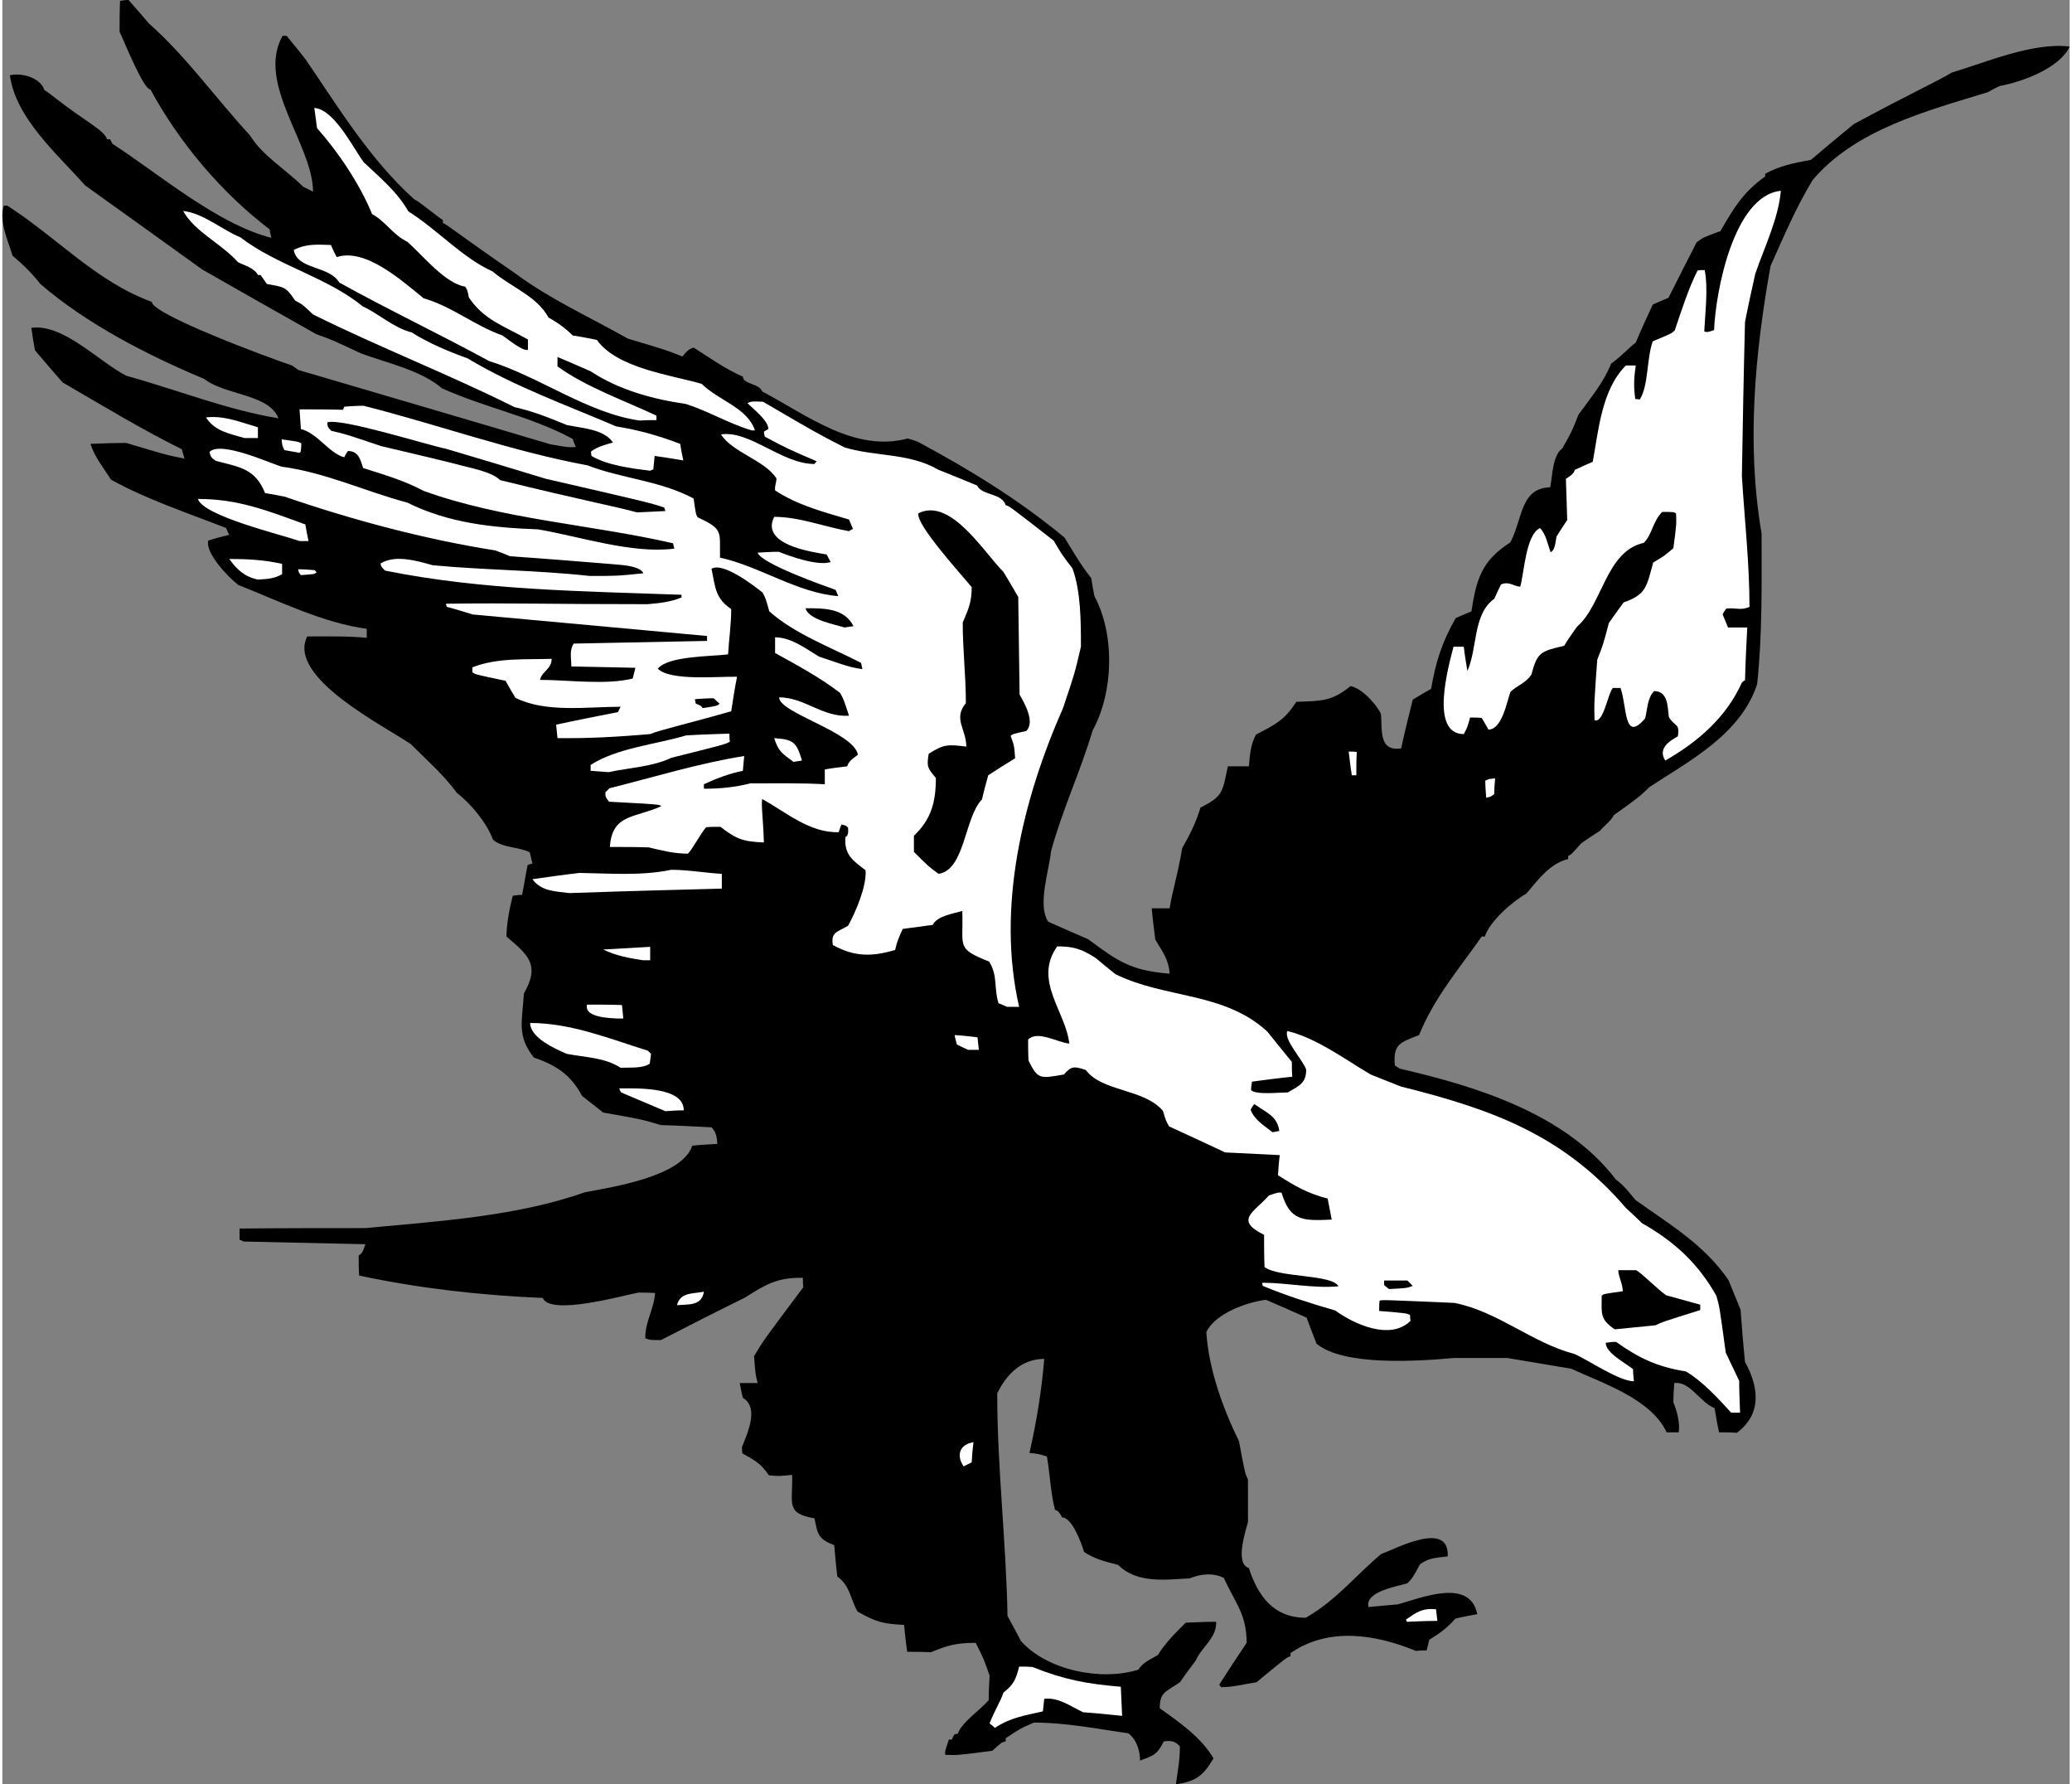 <?xml version="1.0" encoding="UTF-8"?>
<!DOCTYPE svg PUBLIC "-//W3C//DTD SVG 1.1//EN" "http://www.w3.org/Graphics/SVG/1.1/DTD/svg11.dtd">
<!-- Creator: CorelDRAW -->
<svg xmlns="http://www.w3.org/2000/svg" xml:space="preserve" width="7.848in" height="6.757in" version="1.1" style="shape-rendering:geometricPrecision; text-rendering:geometricPrecision; image-rendering:optimizeQuality; fill-rule:evenodd; clip-rule:evenodd"
viewBox="0 0 7847.73 6772.18"
 xmlns:xlink="http://www.w3.org/1999/xlink"
 xmlns:xodm="http://www.corel.com/coreldraw/odm/2003">
 <rect x="0" y="0" width="7847.73" height="6772.18" fill="#808080" stroke="none"/>
 <defs>
  <style type="text/css">
   <![CDATA[
    .fil0 {fill:black}
    .fil1 {fill:white}
   ]]>
  </style>
 </defs>
 <g id="Layer_x0020_1">
  <g id="_2008642412816">
   <path class="fil0" d="M4454.83 6772.18c6.8,-51 15.3,-90.09 15.3,-144.49 -20.4,-20.4 -30.6,-22.1 -61.19,-18.7 -25.5,51 -37.4,52.7 -90.09,73.09 0,-39.1 -13.6,-79.89 -44.2,-103.69 -118.99,-17 -237.98,-40.8 -358.67,-40.8 -51,22.1 -51,22.1 -107.09,59.49 0,3.4 0,6.8 0,11.9 -15.3,3.4 -15.3,3.4 -51,35.7 -130.89,17 -130.89,17 -178.48,15.3 -1.7,-11.9 -1.7,-11.9 13.6,-57.79 3.4,0 6.8,0 11.9,0 1.7,-6.8 5.1,-13.6 8.5,-18.7 3.4,-1.7 8.5,-3.4 13.6,-3.4 13.6,-42.5 84.99,-90.09 117.29,-127.49 0,-32.3 1.7,-62.89 3.4,-93.49 -22.1,-62.89 -22.1,-62.89 -52.7,-124.09 -71.39,0 -105.39,8.5 -169.98,35.7 -30.6,-1.7 -61.19,-1.7 -90.09,-1.7 -5.1,-34 -8.5,-67.99 -11.9,-101.99 -79.89,-5.1 -101.99,-8.5 -176.78,-51 -28.9,-51 -27.2,-96.89 -76.49,-132.59 -5.1,-40.8 -8.5,-79.89 -11.9,-118.99 -61.19,-23.8 -62.89,-40.8 -74.79,-101.99 -112.19,-18.7 -81.59,-57.79 -84.99,-164.89 -51,5.1 -51,5.1 -88.39,1.7 -30.6,-45.9 -52.7,-56.09 -100.29,-83.29 -1.7,-8.5 -1.7,-17 -1.7,-23.8 20.4,-52.7 66.29,-149.59 3.4,-186.98 -5.1,-18.7 -8.5,-37.4 -11.9,-56.09 22.1,0 44.2,0 67.99,0 -8.5,-34 -8.5,-34 -13.6,-101.99 34,-57.79 34,-57.79 186.98,-261.78 -1.7,-11.9 -1.7,-23.8 -1.7,-35.7 -95.19,-1.7 -139.39,23.8 -219.28,74.79 -107.09,52.7 -214.18,107.09 -319.57,161.49 -40.8,0 -40.8,0 -59.49,-6.8 0,-66.29 32.3,-107.09 37.4,-171.68 -22.1,-1.7 -42.5,-1.7 -62.89,-1.7 -51,8.5 -334.87,90.09 -363.77,20.4 -236.28,-10.2 -464.06,-35.7 -696.94,-84.99 -1.7,-25.5 -1.7,-51 -1.7,-76.49 17,-8.5 18.7,-25.5 25.5,-42.5 -154.69,-3.4 -309.37,-6.8 -462.36,-10.2 -5.1,-3.4 -10.2,-5.1 -15.3,-6.8 0,-15.3 0,-28.9 0,-42.5 158.09,-1.7 317.87,-1.7 477.66,-1.7 270.28,-25.5 574.55,-44.2 832.92,-135.99 96.89,-18.7 368.87,-57.79 407.96,-176.78 30.6,-3.4 62.89,-5.1 95.19,-6.8 -1.7,-25.5 -5.1,-45.9 -22.1,-62.89 -64.59,-3.4 -129.19,-6.8 -192.08,-8.5 -74.79,-22.1 -74.79,-22.1 -219.28,-47.6 -27.2,-22.1 -54.4,-42.5 -79.89,-62.89 -44.2,-81.59 -96.89,-115.59 -183.58,-146.19 -64.59,-83.29 -44.2,-132.59 -37.4,-243.08 62.89,-108.79 15.3,-146.19 -66.29,-215.88 0,-47.6 11.9,-107.09 23.8,-154.69 11.9,-1.7 23.8,-3.4 35.7,-3.4 6.8,-37.4 13.6,-74.79 20.4,-112.19 5.1,-3.4 11.9,-5.1 18.7,-6.8 -3.4,-15.3 -6.8,-28.9 -10.2,-42.5 -44.2,-22.1 -100.29,-15.3 -139.39,-47.6 -23.8,-64.59 -83.29,-135.99 -137.69,-178.48 -51,-69.69 -112.19,-122.39 -173.38,-183.58 -96.89,-67.99 -472.56,-253.28 -394.36,-409.66 76.49,0 151.29,-1.7 226.08,5.1 0,-11.9 0,-23.8 0,-34 -164.89,-22.1 -333.17,-105.39 -487.86,-166.58 -37.4,-28.9 -125.79,-120.69 -113.89,-168.28 25.5,-8.5 52.7,-15.3 79.89,-22.1 -5.1,-8.5 -8.5,-17 -11.9,-25.5 -142.79,-56.09 -302.57,-108.79 -436.86,-183.58 -27.2,-42.5 -62.89,-86.69 -78.19,-135.99 44.2,-1.7 90.09,-3.4 135.99,-3.4 152.99,45.9 152.99,45.9 220.98,59.49 -3.4,-11.9 -6.8,-23.8 -10.2,-35.7 -154.69,-76.49 -302.57,-166.58 -452.16,-253.28 -35.7,-40.8 -71.39,-81.59 -105.39,-122.39 -5.1,-28.9 -10.2,-57.79 -13.6,-84.99 120.69,-17 254.98,127.49 360.37,181.88 192.08,52.7 380.77,129.19 577.95,161.49 -37.4,-93.49 -202.28,-86.69 -282.17,-149.59 -212.48,-88.39 -447.06,-209.08 -622.14,-360.37 -30.6,-39.1 -66.29,-74.79 -105.39,-107.09 -17,-57.79 -51,-125.79 -34,-188.68 3.4,-1.7 8.5,-1.7 13.6,-1.7 188.68,120.69 338.27,288.97 549.05,365.47 0,47.6 445.36,212.48 532.05,241.38 6.8,5.1 15.3,10.2 23.8,17 317.87,93.49 637.44,186.98 957.01,282.17 67.99,11.9 67.99,11.9 96.89,10.2 -5.1,-10.2 -8.5,-20.4 -11.9,-30.6 -156.39,-84.99 -334.87,-118.99 -496.35,-192.08 -81.59,-69.69 -207.38,-95.19 -307.67,-132.59 -108.79,-51 -108.79,-51 -169.98,-73.09 -144.49,-81.59 -288.97,-163.19 -431.76,-244.78 -149.59,-107.09 -297.47,-214.18 -445.36,-319.57 -105.39,-118.99 -263.48,-254.98 -285.57,-418.16 44.2,-10.2 115.59,8.5 130.89,56.09 25.5,15.3 47.6,39.1 161.49,117.29 22.1,17 67.99,42.5 76.49,69.69 3.4,0 6.8,0 11.9,0 1.7,5.1 5.1,10.2 8.5,17 173.38,112.19 399.46,305.97 603.45,356.97 -3.4,-11.9 -5.1,-22.1 -6.8,-32.3 -181.88,-137.69 -343.37,-329.77 -452.16,-530.35 -27.2,0 -103.69,-192.08 -117.29,-219.28 0,-39.1 0,-78.19 1.7,-117.29 10.2,-1.7 20.4,-3.4 32.3,-3.4 25.5,28.9 51,57.79 76.49,88.39 142.79,125.79 254.98,285.57 384.17,424.96 47.6,78.19 135.99,129.19 202.28,195.48 11.9,5.1 23.8,11.9 37.4,18.7 0,-176.78 -217.58,-411.36 -115.59,-591.55 5.1,0 10.2,0 15.3,0 23.8,28.9 47.6,57.79 71.39,88.39 127.49,186.98 246.48,382.47 413.06,532.05 20.4,8.5 93.49,71.39 108.79,78.19 0,3.4 0,6.8 0,11.9 13.6,3.4 56.09,40.8 273.68,190.38 132.59,98.59 283.87,166.58 428.36,248.18 147.89,44.2 147.89,44.2 207.38,67.99 15.3,-18.7 22.1,-27.2 42.5,-34 61.19,39.1 120.69,81.59 186.98,110.49 0,28.9 62.89,25.5 73.09,56.09 168.28,88.39 350.17,232.88 552.45,178.48 11.9,3.4 23.8,6.8 37.4,11.9 202.28,108.79 382.47,219.28 557.55,363.77 64.59,105.39 64.59,105.39 101.99,154.69 3.4,22.1 6.8,44.2 11.9,67.99 78.19,146.19 73.09,363.77 -6.8,509.95 -45.9,154.69 -115.59,302.57 -158.09,458.96 -6.8,73.09 -52.7,203.98 -10.2,266.88 49.3,22.1 100.29,44.2 151.29,66.29 113.89,84.99 163.19,118.99 309.37,130.89 -3.4,-54.4 -27.2,-83.29 -54.4,-129.19 -5.1,-40.8 -10.2,-79.89 -13.6,-118.99 22.1,0 44.2,0 67.99,0 8.5,-57.79 30.6,-125.79 47.6,-227.78 30.6,-54.4 51,-95.19 69.69,-154.69 84.99,-42.5 83.29,-57.79 103.69,-156.39 25.5,0 52.7,0 79.89,0 3.4,-40.8 6.8,-84.99 27.2,-120.69 76.49,-39.1 108.79,-56.09 152.99,-124.09 96.89,-3.4 134.29,-1.7 205.68,-59.49 42.5,6.8 98.59,69.69 115.59,105.39 5.1,64.59 -8.5,142.79 76.49,130.89 13.6,-62.89 28.9,-124.09 44.2,-185.28 22.1,-13.6 45.9,-27.2 69.69,-40.8 17,-101.99 42.5,-180.18 93.49,-268.58 18.7,-8.5 39.1,-17 59.49,-25.5 18.7,-124.09 40.8,-193.78 147.89,-261.78 47.6,-91.79 37.4,-205.68 151.29,-209.08 8.5,-44.2 8.5,-120.69 45.9,-147.89 35.7,-62.89 35.7,-62.89 61.19,-127.49 47.6,-66.29 93.49,-118.99 124.09,-193.78 47.6,-35.7 67.99,-61.19 93.49,-79.89 20.4,-49.3 42.5,-96.89 64.59,-144.49 18.7,-8.5 39.1,-17 59.49,-25.5 35.7,-71.39 71.39,-141.09 107.09,-210.78 25.5,-18.7 25.5,-18.7 90.09,-42.5 52.7,-90.09 84.99,-146.19 169.98,-207.38 0,-3.4 0,-6.8 0,-10.2 56.09,-30.6 108.79,-40.8 173.38,-52.7 54.4,-45.9 108.79,-91.79 163.19,-135.99 214.18,-115.59 316.17,-161.49 372.27,-195.48 130.89,-39.1 307.67,-115.59 447.06,-98.59 -37.4,81.59 -180.18,134.29 -265.18,149.59 -15.3,6.8 -30.6,15.3 -45.9,23.8 -232.88,71.39 -501.45,141.09 -664.64,333.17 -62.89,103.69 -110.49,215.88 -159.79,326.37 -59.49,331.47 -91.79,679.94 -34,1014.81 0,190.38 3.4,382.47 -17,572.85 -62.89,188.68 -251.58,287.27 -407.96,389.26 -40.8,39.1 -40.8,39.1 -135.99,107.09 -10.2,22.1 -35.7,39.1 -52.7,59.49 -23.8,15.3 -47.6,30.6 -71.39,47.6 -37.4,42.5 -37.4,42.5 -49.3,47.6 0,3.4 0,6.8 0,11.9 -69.69,17 -115.59,79.89 -158.09,130.89 -54.4,30.6 -139.39,105.39 -158.09,163.19 -5.1,0 -8.5,0 -11.9,0 -88.39,125.79 -178.48,229.48 -237.98,373.97 -73.09,28.9 -98.59,34 -91.79,115.59 5.1,3.4 11.9,6.8 18.7,11.9 294.07,67.99 630.64,171.68 821.03,421.56 30.6,22.1 49.3,47.6 73.09,76.49 130.89,93.49 261.78,169.98 353.57,304.27 15.3,37.4 30.6,74.79 45.9,112.19 5.1,66.29 10.2,132.59 17,198.88 52.7,95.19 64.59,197.18 -30.6,268.58 -23.8,-1.7 -45.9,-1.7 -67.99,-1.7 -6.8,-30.6 -11.9,-61.19 -17,-91.79 -56.09,-22.1 -93.49,-103.69 -152.99,-95.19 -1.7,23.8 -3.4,47.6 -3.4,73.09 13.6,34 25.5,76.49 20.4,113.89 -15.3,0 -30.6,0 -45.9,0 -59.49,-127.49 -244.78,-186.98 -362.07,-241.38 -81.59,-13.6 -163.19,-27.2 -243.08,-40.8 -67.99,0 -135.99,0 -202.28,0 -132.59,11.9 -418.16,32.3 -521.85,-54.4 -13.6,-34 -25.5,-66.29 -37.4,-98.59 -52.7,-23.8 -103.69,-45.9 -154.69,-67.99 -76.49,10.2 -192.08,52.7 -226.08,122.39 8.5,139.39 62.89,290.67 124.09,414.76 22.1,118.99 22.1,118.99 34,146.19 0,52.7 0,105.39 0,159.79 -8.5,34 -51,158.09 3.4,175.08 34,105.39 93.49,188.68 215.88,188.68 113.89,-64.59 188.68,-159.79 285.57,-241.38 56.09,-20.4 260.08,-130.89 253.28,8.5 -40.8,5.1 -73.09,5.1 -105.39,30.6 -28.9,52.7 -28.9,52.7 -47.6,71.39 -37.4,11.9 -161.49,30.6 -147.89,90.09 37.4,-3.4 74.79,-6.8 112.19,-10.2 86.69,-23.8 273.68,-101.99 300.87,37.4 -28.9,5.1 -56.09,10.2 -83.29,17 -28.9,34 -59.49,56.09 -98.59,79.89 -3.4,13.6 -6.8,27.2 -10.2,40.8 -13.6,0 -27.2,0 -40.8,1.7 -152.99,-62.89 -331.47,-91.79 -475.96,8.5 0,3.4 0,6.8 0,11.9 -13.6,3.4 -13.6,3.4 -129.19,98.59 -45.9,6.8 -88.39,18.7 -134.29,18.7 -3.4,-3.4 -5.1,-6.8 -6.8,-10.2 34,-52.7 67.99,-105.39 103.69,-158.09 0,-108.79 -42.5,-149.59 -86.69,-246.48 -40.8,-20.4 -88.39,-15.3 -129.19,1.7 -91.79,5.1 -200.58,20.4 -271.98,-51 -45.9,-11.9 -90.09,-22.1 -129.19,-49.3 -10.2,-34 -45.9,-130.89 -83.29,-130.89 -8.5,-15.3 -13.6,-25.5 -27.2,-28.9 -17,-66.29 -18.7,-134.29 -30.6,-202.28 -32.3,-10.2 -32.3,-10.2 -66.29,-13.6 27.2,-120.69 45.9,-232.88 56.09,-356.97 -84.99,0 -142.79,57.79 -178.48,130.89 0,280.47 34,562.65 39.1,844.82 17,30.6 34,62.89 51,95.19 98.59,110.49 302.57,152.99 445.36,108.79 18.7,-28.9 44.2,-37.4 74.79,-56.09 28.9,-47.6 66.29,-83.29 105.39,-122.39 37.4,-1.7 76.49,-3.4 115.59,-3.4 1.7,62.89 -52.7,91.79 -78.19,147.89 -20.4,27.2 -40.8,54.4 -59.49,81.59 -54.4,37.4 -76.49,37.4 -76.49,98.59 73.09,52.7 158.09,110.49 203.98,190.38 -40.8,69.69 -69.69,86.69 -142.79,98.59z"/>
   <path class="fil1" d="M3768.1 6558c-6.8,-6.8 -13.6,-11.9 -20.4,-17 17,-45.9 40.8,-81.59 52.7,-117.29 39.1,-30.6 47.6,-51 59.49,-98.59 17,0 34,0 51,1.7 117.29,47.6 209.08,64.59 334.87,74.79 1.7,35.7 3.4,73.09 5.1,110.49 -49.3,-5.1 -98.59,-10.2 -147.89,-13.6 -47.6,-22.1 -93.49,-57.79 -147.89,-51 -1.7,15.3 -3.4,30.6 -5.1,47.6 -66.29,15.3 -125.79,23.8 -181.88,62.89z"/>
   <path class="fil1" d="M5331.95 6155.14c-1.7,-3.4 -3.4,-6.8 -3.4,-8.5 39.1,-27.2 61.19,-44.2 113.89,-39.1 1.7,13.6 3.4,28.9 5.1,44.2 -39.1,0 -78.19,1.7 -115.59,3.4z"/>
   <path class="fil1" d="M3649.11 5565.29c-28.9,-42.5 -15.3,-83.29 37.4,-91.79 -3.4,25.5 -5.1,51 -6.8,76.49 -10.2,5.1 -20.4,10.2 -30.6,15.3z"/>
   <path class="fil1" d="M6562.64 5361.31c-47.6,-52.7 -110.49,-120.69 -171.68,-156.39 -107.09,-17 -176.78,-49.3 -265.18,-112.19 -13.6,0 -27.2,1.7 -39.1,3.4 0,39.1 74.79,76.49 103.69,100.29 0,15.3 1.7,30.6 3.4,45.9 -56.09,0 -171.68,-79.89 -226.08,-103.69 -161.49,-42.5 -290.67,-161.49 -455.56,-193.78 -273.68,-11.9 -273.68,-11.9 -283.87,-8.5 -1.7,11.9 -1.7,25.5 -1.7,39.1 103.69,8.5 103.69,8.5 117.29,15.3 0,6.8 0,13.6 1.7,22.1 -76.49,76.49 -215.88,11.9 -285.57,-39.1 -93.49,-27.2 -185.28,-56.09 -275.37,-93.49 -1.7,-5.1 -1.7,-8.5 -1.7,-11.9 96.89,0 190.38,22.1 288.97,13.6 -22.1,-45.9 -226.08,-32.3 -280.47,-73.09 -1.7,-40.8 -1.7,-81.59 -1.7,-122.39 -113.89,-56.09 -39.1,-84.99 18.7,-149.59 35.7,-11.9 35.7,-11.9 47.6,-10.2 32.3,107.09 79.89,107.09 190.38,101.99 -5.1,-27.2 -10.2,-54.4 -15.3,-79.89 -74.79,-18.7 -124.09,-47.6 -188.68,-88.39 1.7,-25.5 3.4,-51 6.8,-76.49 -69.69,-3.4 -139.39,-6.8 -207.38,-10.2 -71.39,-34 -142.79,-66.29 -212.48,-98.59 -11.9,-20.4 -11.9,-20.4 -23.8,-59.49 -73.09,-84.99 -231.18,-71.39 -292.37,-154.69 -42.5,-13.6 -54.4,-17 -83.29,17 -90.09,15.3 -98.59,20.4 -134.29,-52.7 -1.7,-27.2 -1.7,-54.4 -1.7,-79.89 35.7,-35.7 108.79,10.2 156.39,15.3 -13.6,-122.39 -137.69,-239.68 -45.9,-368.87 62.89,0 93.49,10.2 146.19,44.2 23.8,20.4 49.3,40.8 74.79,61.19 188.68,93.49 411.36,66.29 576.25,217.58 30.6,37.4 61.19,76.49 93.49,115.59 0,18.7 0,37.4 1.7,56.09 -51,5.1 -101.99,11.9 -152.99,18.7 -1.7,10.2 -3.4,20.4 -3.4,32.3 18.7,18.7 110.49,8.5 139.39,8.5 44.2,-25.5 69.69,-35.7 69.69,-86.69 -11.9,-35.7 -86.69,-113.89 -71.39,-146.19 112.19,27.2 217.58,107.09 316.17,164.89 37.4,15.3 76.49,30.6 115.59,45.9 348.47,86.69 617.04,185.28 853.32,460.66 20.4,18.7 40.8,37.4 61.19,57.79 125.79,71.39 214.18,154.69 282.17,275.37 11.9,40.8 11.9,40.8 35.7,215.88 17,35.7 34,71.39 51,107.09 0,39.1 1.7,79.89 3.4,120.69 -11.9,0 -23.8,0 -34,0z"/>
   <path class="fil0" d="M6120.68 5045.14c-57.79,-39.1 -49.3,-61.19 -49.3,-127.49 6.8,-6.8 6.8,-6.8 79.89,-17 0,-28.9 -17,-56.09 -17,-79.89 22.1,0 44.2,0 67.99,0 22.1,11.9 81.59,73.09 113.89,95.19 42.5,11.9 84.99,23.8 129.19,35.7 0,6.8 0,13.6 0,20.4 -146.19,45.9 -146.19,45.9 -169.98,57.79 -52.7,5.1 -103.69,10.2 -154.69,15.3z"/>
   <path class="fil1" d="M2561.21 4953.35c11.9,-49.3 59.49,-42.5 101.99,-51 -8.5,54.4 -57.79,47.6 -101.99,51z"/>
   <path class="fil0" d="M5263.96 4892.16c-6.8,-5.1 -13.6,-10.2 -18.7,-15.3 0,-6.8 0,-11.9 0,-17 28.9,0 57.79,0 88.39,0 6.8,6.8 13.6,13.6 20.4,20.4 -22.1,8.5 -22.1,8.5 -90.09,11.9z"/>
   <path class="fil0" d="M4822 4297.21c-32.3,-25.5 -67.99,-45.9 -83.29,-84.99 3.4,-8.5 8.5,-15.3 13.6,-22.1 51,35.7 86.69,45.9 95.19,101.99 -8.5,1.7 -17,3.4 -25.5,5.1z"/>
   <path class="fil1" d="M2517.01 4217.32c-56.09,-23.8 -112.19,-47.6 -168.28,-71.39 -3.4,-5.1 -5.1,-10.2 -6.8,-15.3 67.99,0 244.78,-6.8 244.78,83.29 -23.8,0 -47.6,1.7 -69.69,3.4z"/>
   <path class="fil1" d="M2347.02 4052.43c-61.19,-39.1 -132.59,-39.1 -203.98,-52.7 -44.2,-18.7 -139.39,-61.19 -139.39,-117.29 154.69,0 300.87,59.49 447.06,105.39 3.4,3.4 6.8,6.8 11.9,11.9 -1.7,11.9 -3.4,23.8 -5.1,37.4 -28.9,18.7 -74.79,13.6 -110.49,15.3z"/>
   <path class="fil1" d="M3666.11 3984.44c-15.3,-6.8 -28.9,-13.6 -42.5,-20.4 -3.4,-11.9 -6.8,-23.8 -8.5,-35.7 28.9,1.7 57.79,5.1 86.69,8.5 1.7,15.3 3.4,30.6 5.1,47.6 -13.6,0 -27.2,0 -40.8,0z"/>
   <path class="fil1" d="M2335.13 3865.45c-30.6,-1.7 -127.49,-3.4 -115.59,-52.7 44.2,0 88.39,0 132.59,1.7 1.7,17 3.4,34 5.1,51 -8.5,0 -15.3,0 -22.1,0z"/>
   <path class="fil1" d="M3813.99 3821.25c-11.9,-5.1 -22.1,-10.2 -32.3,-13.6 -18.7,-57.79 -1.7,-103.69 -35.7,-158.09 -127.49,-51 -96.89,-54.4 -101.99,-192.08 -35.7,10.2 -95.19,18.7 -112.19,52.7 -39.1,5.1 -76.49,10.2 -113.89,15.3 -20.4,45.9 -20.4,45.9 -28.9,79.89 -86.69,25.5 -152.99,27.2 -236.28,-18.7 -8.5,-49.3 17,-49.3 57.79,-73.09 28.9,-52.7 71.39,-151.29 66.29,-210.78 -49.3,-37.4 -81.59,-59.49 -76.49,-125.79 13.6,-6.8 10.2,-23.8 10.2,-35.7 -8.5,-8.5 -8.5,-8.5 -25.5,-11.9 -3.4,8.5 -6.8,18.7 -10.2,28.9 -110.49,3.4 -200.58,-76.49 -290.67,-125.79 -3.4,37.4 3.4,62.89 6.8,164.89 -78.19,-3.4 -103.69,-11.9 -164.89,-59.49 -18.7,0 -37.4,0 -54.4,1.7 -20.4,22.1 -54.4,88.39 -69.69,100.29 -51,0 -98.59,-11.9 -147.89,-23.8 -49.3,-1.7 -98.59,-1.7 -147.89,-1.7 8.5,-125.79 93.49,-108.79 195.48,-154.69 -8.5,-6.8 -8.5,-6.8 -198.88,-17 -13.6,-18.7 -13.6,-18.7 -13.6,-35.7 5.1,-5.1 10.2,-10.2 15.3,-15.3 169.98,-42.5 339.97,-95.19 511.65,-122.39 -1.7,18.7 -3.4,37.4 -5.1,56.09 -51,10.2 -100.29,28.9 -147.89,51 0,5.1 0,10.2 0,17 61.19,0 115.59,-5.1 176.78,-20.4 93.49,0 190.38,-1.7 282.17,3.4 0,-18.7 0,-37.4 0,-56.09 27.2,-5.1 56.09,-8.5 84.99,-11.9 6.8,-22.1 23.8,-30.6 40.8,-44.2 -17,-86.69 -299.17,-158.09 -299.17,-217.58 96.89,0 164.89,76.49 265.18,69.69 -20.4,-62.89 -20.4,-62.89 -34,-86.69 -74.79,-57.79 -163.19,-105.39 -246.48,-151.29 0,-20.4 0,-40.8 0,-59.49 61.19,0 115.59,42.5 166.58,73.09 54.4,17 108.79,40.8 164.89,47.6 -1.7,-8.5 -3.4,-17 -5.1,-23.8 -112.19,-57.79 -253.28,-110.49 -348.47,-195.48 -13.6,-49.3 -13.6,-49.3 -25.5,-71.39 -34,-27.2 -151.29,-117.29 -193.78,-90.09 15.3,73.09 13.6,110.49 74.79,152.99 0,57.79 -8.5,113.89 -11.9,171.68 -62.89,8.5 -226.08,5.1 -266.88,54.4 47.6,47.6 229.48,28.9 300.87,30.6 -8.5,42.5 -15.3,86.69 -22.1,130.89 -164.89,47.6 -266.88,69.69 -307.67,86.69 -117.29,10.2 -234.58,17 -351.87,15.3 -1.7,-17 -3.4,-34 -5.1,-51 78.19,-17 156.39,-32.3 234.58,-47.6 3.4,-6.8 6.8,-13.6 10.2,-20.4 -127.49,0 -283.87,23.8 -399.46,-34 -13.6,-22.1 -25.5,-44.2 -37.4,-64.59 -113.89,-23.8 -113.89,-23.8 -125.79,-32.3 0,-6.8 0,-13.6 0,-18.7 95.19,-37.4 200.58,-28.9 300.87,-32.3 0,39.1 -37.4,47.6 -44.2,79.89 105.39,0 249.88,20.4 351.87,-5.1 3.4,-13.6 6.8,-27.2 10.2,-40.8 -81.59,-1.7 -163.19,-3.4 -243.08,-5.1 0,-32.3 -8.5,-57.79 8.5,-86.69 168.28,-3.4 336.57,-6.8 506.55,-10.2 0,-6.8 0,-13.6 0,-18.7 -297.47,-27.2 -593.25,-54.4 -889.02,-81.59 -34,-10.2 -66.29,-20.4 -98.59,-28.9 -1.7,-5.1 -3.4,-8.5 -3.4,-11.9 260.08,-3.4 373.97,1.7 764.93,1.7 42.5,-3.4 90.09,-8.5 129.19,-25.5 0,-3.4 0,-6.8 0,-10.2 -373.97,-13.6 -756.43,-17 -1125.3,-91.79 -15.3,-15.3 -15.3,-15.3 -17,-27.2 56.09,-34 137.69,-10.2 197.18,6.8 197.18,18.7 397.76,18.7 596.65,40.8 105.39,0 105.39,0 203.98,-10.2 -15.3,-32.3 -103.69,-32.3 -130.89,-35.7 -125.79,-10.2 -251.58,-20.4 -375.67,-28.9 -18.7,-8.5 -37.4,-15.3 -56.09,-22.1 -268.58,-42.5 -542.25,-115.59 -798.93,-203.98 -25.5,-5.1 -51,-10.2 -74.79,-13.6 -37.4,-93.49 -96.89,-98.59 -186.98,-122.39 -15.3,-10.2 -20.4,-15.3 -23.8,-34 42.5,-42.5 224.38,40.8 273.68,56.09 166.58,22.1 316.17,93.49 475.96,135.99 158.09,78.19 321.27,95.19 498.05,101.99 159.79,27.2 355.27,93.49 516.75,73.09 -1.7,-6.8 -3.4,-13.6 -5.1,-20.4 -311.07,-71.39 -645.94,-90.09 -946.81,-198.88 -73.09,-39.1 -149.59,-61.19 -229.48,-86.69 -10.2,-30.6 -17,-64.59 -57.79,-64.59 -5.1,6.8 -10.2,15.3 -13.6,23.8 -56.09,-13.6 -101.99,-91.79 -164.89,-107.09 -1.7,-25.5 -3.4,-51 -5.1,-74.79 54.4,0 108.79,0 164.89,1.7 1.7,-5.1 3.4,-8.5 5.1,-11.9 23.8,-1.7 47.6,-3.4 73.09,-3.4 282.17,71.39 564.35,173.38 849.92,226.08 132.59,51 275.37,57.79 402.86,125.79 8.5,59.49 8.5,59.49 15.3,71.39 98.59,45.9 83.29,52.7 84.99,152.99 152.99,34 294.07,134.29 448.76,146.19 -3.4,-8.5 -6.8,-17 -10.2,-23.8 -52.7,-18.7 -282.17,-100.29 -295.77,-141.09 25.5,-1.7 52.7,-3.4 79.89,-3.4 47.6,18.7 147.89,54.4 197.18,39.1 -5.1,-10.2 -10.2,-20.4 -15.3,-28.9 -59.49,-10.2 -251.58,-37.4 -198.88,-142.79 95.19,0 188.68,37.4 283.87,54.4 5.1,-3.4 10.2,-6.8 15.3,-8.5 -5.1,-11.9 -10.2,-23.8 -15.3,-35.7 -96.89,-28.9 -195.48,-54.4 -280.47,-110.49 -1.7,-18.7 5.1,-28.9 5.1,-45.9 -45.9,-69.69 -164.89,-96.89 -210.78,-166.58 108.79,-17 231.18,112.19 355.27,112.19 1.7,-3.4 5.1,-6.8 8.5,-10.2 -110.49,-47.6 -110.49,-47.6 -197.18,-93.49 -1.7,-6.8 -3.4,-13.6 -3.4,-18.7 5.1,-3.4 10.2,-6.8 17,-10.2 0,-32.3 -57.79,-76.49 -79.89,-98.59 17,-6.8 17,-6.8 59.49,-5.1 200.58,117.29 200.58,117.29 309.37,173.38 118.99,35.7 246.48,20.4 356.97,84.99 47.6,18.7 96.89,39.1 146.19,59.49 18.7,39.1 93.49,27.2 108.79,74.79 13.6,3.4 13.6,3.4 181.88,134.29 32.3,54.4 32.3,54.4 71.39,105.39 32.3,86.69 32.3,203.98 32.3,297.47 -23.8,101.99 -23.8,101.99 -67.99,232.88 -152.99,346.77 -253.28,756.43 -166.58,1133.8 -15.3,0 -30.6,0 -45.9,0z"/>
   <path class="fil1" d="M2432.02 3644.47c-54.4,-8.5 -101.99,-17 -151.29,-40.8 59.49,-3.4 118.99,-6.8 178.48,-10.2 0,17 0,34 0,51 -10.2,0 -18.7,0 -27.2,0z"/>
   <path class="fil1" d="M2153.24 3389.49c-56.09,-6.8 -107.09,-6.8 -141.09,-52.7 59.49,-8.5 118.99,-17 178.48,-23.8 115.59,1.7 234.58,11.9 348.47,-11.9 64.59,0 127.49,11.9 192.08,15.3 0,18.7 0,37.4 0,56.09 -193.78,5.1 -385.86,10.2 -577.95,17z"/>
   <path class="fil0" d="M3553.92 3316.4c-37.4,-27.2 -37.4,-27.2 -93.49,-83.29 0,-20.4 0,-40.8 0,-61.19 66.29,-62.89 83.29,-129.19 83.29,-219.28 -30.6,-37.4 -35.7,-40.8 -27.2,-91.79 57.79,-37.4 74.79,-35.7 142.79,-27.2 0,-66.29 -51,-105.39 -1.7,-164.89 0,-105.39 -11.9,-200.58 -11.9,-305.97 22.1,-52.7 34,-76.49 34,-134.29 -32.3,-40.8 -212.48,-236.28 -202.28,-280.47 122.39,-61.19 248.18,147.89 322.97,222.68 18.7,30.6 37.4,62.89 56.09,95.19 1.7,122.39 3.4,246.48 5.1,370.57 18.7,32.3 59.49,103.69 25.5,137.69 -52.7,11.9 -52.7,11.9 -59.49,18.7 13.6,37.4 13.6,37.4 17,84.99 -34,20.4 -67.99,42.5 -101.99,64.59 -8.5,30.6 -17,61.19 -23.8,91.79 -66.29,66.29 -64.59,268.58 -164.89,282.17z"/>
   <path class="fil1" d="M5632.83 3027.42c-1.7,-22.1 -3.4,-44.2 -3.4,-64.59 13.6,-6.8 13.6,-6.8 37.4,-8.5 -1.7,18.7 -3.4,39.1 -3.4,59.49 -13.6,10.2 -13.6,10.2 -30.6,13.6z"/>
   <path class="fil1" d="M5122.87 2942.43c-5.1,-30.6 -8.5,-61.19 -11.9,-90.09 10.2,0 20.4,0 30.6,1.7 -1.7,28.9 -1.7,57.79 -1.7,88.39 -6.8,0 -11.9,0 -17,0z"/>
   <path class="fil1" d="M2301.13 2930.53c-23.8,-1.7 -45.9,-3.4 -67.99,-5.1 0,-8.5 0,-15.3 0,-22.1 98.59,-64.59 249.88,-78.19 362.07,-112.19 54.4,-3.4 108.79,-5.1 164.89,-6.8 0,10.2 0,20.4 1.7,30.6 -18.7,10.2 -18.7,10.2 -222.68,61.19 -69.69,34 -159.79,37.4 -237.98,54.4z"/>
   <path class="fil1" d="M3003.17 2891.44c-44.2,-32.3 -57.79,-40.8 -73.09,-90.09 74.79,5.1 84.99,17 105.39,84.99 -11.9,1.7 -22.1,3.4 -32.3,5.1z"/>
   <path class="fil1" d="M6312.76 2886.34c-28.9,-44.2 13.6,-73.09 47.6,-91.79 8.5,-51 -11.9,-35.7 -34,-73.09 -5.1,-40.8 -3.4,-98.59 -56.09,-98.59 -25.5,25.5 -25.5,69.69 -34,103.69 -81.59,95.19 -67.99,-44.2 -93.49,-115.59 -10.2,0 -20.4,0 -28.9,0 -18.7,18.7 -35.7,135.99 -69.69,122.39 -1.7,-64.59 -1.7,-64.59 10.2,-229.48 22.1,-56.09 22.1,-56.09 44.2,-139.39 18.7,-27.2 37.4,-52.7 56.09,-78.19 86.69,-30.6 86.69,-59.49 112.19,-151.29 42.5,-25.5 42.5,-25.5 76.49,-54.4 11.9,-90.09 11.9,-90.09 10.2,-130.89 -6.8,-6.8 -6.8,-6.8 -52.7,-6.8 -35.7,35.7 -37.4,84.99 -69.69,117.29 -144.49,32.3 -156.39,234.58 -253.28,317.87 -17,23.8 -34,47.6 -49.3,73.09 -90.09,20.4 -101.99,25.5 -124.09,108.79 -22.1,34 -54.4,40.8 -79.89,66.29 -13.6,39.1 -32.3,142.79 -83.29,142.79 -8.5,-15.3 -17,-30.6 -25.5,-44.2 -15.3,-1.7 -30.6,-1.7 -44.2,-1.7 -10.2,37.4 -10.2,37.4 -23.8,62.89 -130.89,0 -57.79,-258.38 -39.1,-331.47 11.9,0 25.5,0 39.1,0 3.4,30.6 8.5,61.19 13.6,91.79 39.1,-86.69 20.4,-215.88 101.99,-273.68 8.5,-18.7 17,-37.4 25.5,-54.4 30.6,-13.6 47.6,6.8 73.09,8.5 15.3,-52.7 20.4,-195.48 74.79,-222.68 23.8,23.8 28.9,61.19 40.8,91.79 17,-8.5 18.7,-40.8 22.1,-59.49 13.6,-22.1 27.2,-42.5 40.8,-62.89 -1.7,-52.7 -3.4,-105.39 -5.1,-156.39 15.3,-10.2 28.9,-17 34,-34 22.1,-10.2 44.2,-20.4 67.99,-30.6 22.1,-120.69 34,-273.68 125.79,-365.47 11.9,0 23.8,0 37.4,0 -6.8,45.9 -8.5,81.59 -1.7,127.49 5.1,0 10.2,0 17,1.7 34,-54.4 25.5,-154.69 49.3,-220.98 69.69,-28.9 69.69,-28.9 83.29,-40.8 25.5,-74.79 51,-156.39 86.69,-227.78 8.5,-1.7 17,-1.7 27.2,-1.7 13.6,71.39 1.7,159.79 -1.7,232.88 11.9,3.4 11.9,3.4 37.4,-5.1 5.1,-141.09 73.09,-509.95 253.28,-528.65 -8.5,103.69 -62.89,215.88 -96.89,314.47 -13.6,61.19 -27.2,122.39 -39.1,183.58 -5.1,193.78 -8.5,389.26 -11.9,584.75 10.2,164.89 28.9,331.47 28.9,496.35 -34,15.3 -52.7,1.7 -88.39,6.8 -5.1,6.8 -10.2,13.6 -13.6,22.1 6.8,15.3 13.6,32.3 20.4,49.3 23.8,0 47.6,0 73.09,0 -3.4,66.29 -6.8,132.59 -8.5,200.58 -5.1,1.7 -8.5,5.1 -11.9,8.5 -59.49,132.59 -168.28,226.08 -290.67,295.77z"/>
   <path class="fil0" d="M2658.1 2687.46c-5.1,-8.5 -5.1,-8.5 -25.5,-17 -1.7,-6.8 -3.4,-11.9 -3.4,-17 23.8,-1.7 47.6,-3.4 71.39,-3.4 6.8,6.8 13.6,13.6 22.1,20.4 -8.5,8.5 -8.5,8.5 -64.59,17z"/>
   <path class="fil0" d="M3196.95 2381.48c-30.6,-10.2 -137.69,-28.9 -147.89,-73.09 71.39,0 147.89,0 181.88,67.99 -11.9,1.7 -23.8,3.4 -34,5.1z"/>
   <path class="fil1" d="M970.15 2199.6c-49.3,-10.2 -79.89,-37.4 -108.79,-78.19 67.99,0 134.29,3.4 200.58,18.7 0,11.9 0,25.5 0,39.1 -28.9,17 -57.79,18.7 -91.79,20.4z"/>
   <path class="fil1" d="M1133.34 2182.6c-8.5,-10.2 -8.5,-10.2 -10.2,-22.1 20.4,0 40.8,1.7 62.89,3.4 1.7,1.7 3.4,5.1 6.8,8.5 -8.5,6.8 -8.5,6.8 -59.49,10.2z"/>
   <path class="fil1" d="M1128.24 2053.41c-73.09,-25.5 -365.47,-95.19 -385.86,-159.79 152.99,0 263.48,44.2 407.96,96.89 3.4,20.4 6.8,40.8 11.9,62.89 -11.9,0 -23.8,0 -34,0z"/>
   <path class="fil0" d="M2408.22 1944.62c-69.69,-20.4 -193.78,-42.5 -518.45,-122.39 -34,-34 -122.39,-47.6 -168.28,-61.19 -95.19,-23.8 -190.38,-45.9 -283.87,-67.99 -135.99,-45.9 -135.99,-45.9 -188.68,-57.79 -11.9,-11.9 -15.3,-15.3 -15.3,-32.3 54.4,-17 375.67,84.99 450.46,100.29 125.79,37.4 251.58,74.79 379.07,113.89 390.96,90.09 390.96,90.09 448.76,108.79 1.7,3.4 3.4,8.5 5.1,13.6 -37.4,1.7 -73.09,3.4 -108.79,5.1z"/>
   <path class="fil1" d="M2459.21 1786.54c-69.69,-8.5 -163.19,-20.4 -222.68,-56.09 -1.7,-6.8 -1.7,-11.9 -1.7,-17 25.5,-18.7 52.7,-25.5 83.29,-34 -34,-51 -118.99,-54.4 -175.08,-66.29 -66.29,-27.2 -129.19,-52.7 -198.88,-67.99 -248.18,-124.09 -515.05,-227.78 -764.93,-351.87 -39.1,-37.4 -39.1,-37.4 -67.99,-52.7 -35.7,-54.4 -44.2,-51 -107.09,-62.89 -8.5,-11.9 -17,-23.8 -23.8,-34 -3.4,0 -6.8,0 -10.2,0 -13.6,-27.2 -51,-35.7 -76.49,-49.3 -61.19,-69.69 -163.19,-113.89 -207.38,-193.78 76.49,8.5 144.49,69.69 217.58,100.29 139.39,107.09 329.77,151.29 464.06,261.78 62.89,28.9 117.29,81.59 185.28,98.59 64.59,40.8 141.09,73.09 212.48,98.59 178.48,107.09 373.97,176.78 564.35,258.38 84.99,13.6 163.19,35.7 243.08,66.29 3.4,20.4 6.8,40.8 11.9,62.89 -37.4,-6.8 -73.09,-11.9 -108.79,-17 -1.7,17 -3.4,34 -5.1,51 -5.1,1.7 -8.5,3.4 -11.9,5.1z"/>
   <path class="fil1" d="M1128.24 1718.54c-20.4,-3.4 -39.1,-6.8 -57.79,-10.2 -8.5,-18.7 -8.5,-18.7 -10.2,-40.8 62.89,8.5 62.89,8.5 74.79,15.3 -1.7,32.3 -1.7,32.3 -6.8,35.7z"/>
   <path class="fil1" d="M919.15 1662.45c-57.79,-17 -112.19,-25.5 -146.19,-78.19 67.99,-8.5 132.59,18.7 197.18,37.4 0,13.6 0,27.2 0,40.8 -17,0 -34,0 -51,0z"/>
   <path class="fil1" d="M2845.08 1633.55c-86.69,-25.5 -164.89,-73.09 -249.88,-100.29 -127.49,-18.7 -253.28,-52.7 -362.07,-124.09 -42.5,-18.7 -84.99,-37.4 -125.79,-54.4 0,11.9 0,23.8 0,35.7 107.09,78.19 256.68,130.89 375.67,186.98 0,5.1 0,10.2 0,17 -22.1,0 -42.5,0 -62.89,1.7 -197.18,-27.2 -380.77,-166.58 -572.85,-226.08 -186.98,-101.99 -380.77,-193.78 -567.75,-297.47 -40.8,-66.29 -159.79,-47.6 -173.38,-124.09 47.6,-23.8 86.69,-20.4 141.09,-18.7 6.8,15.3 13.6,30.6 22.1,45.9 108.79,-35.7 248.18,90.09 329.77,156.39 107.09,30.6 193.78,103.69 299.17,141.09 18.7,11.9 76.49,61.19 96.89,54.4 0,-13.6 0,-27.2 0,-39.1 -90.09,-51 -168.28,-74.79 -224.38,-159.79 -5.1,-27.2 -5.1,-27.2 -13.6,-40.8 -76.49,-11.9 -161.49,-118.99 -219.28,-169.98 -56.09,-27.2 -81.59,-76.49 -134.29,-105.39 -45.9,-112.19 -127.49,-234.58 -209.08,-326.37 -3.4,-25.5 -6.8,-51 -10.2,-76.49 74.79,5.1 146.19,149.59 186.98,205.68 62.89,59.49 127.49,112.19 169.98,186.98 108.79,67.99 205.68,176.78 319.57,227.78 69.69,59.49 168.28,93.49 212.48,175.08 34,18.7 64.59,40.8 91.79,67.99 30.6,5.1 61.19,10.2 91.79,17 76.49,107.09 278.77,132.59 397.76,166.58 62.89,62.89 173.38,90.09 202.28,176.78 -5.1,0 -8.5,0 -11.9,0z"/>
  </g>
 </g>
</svg>

